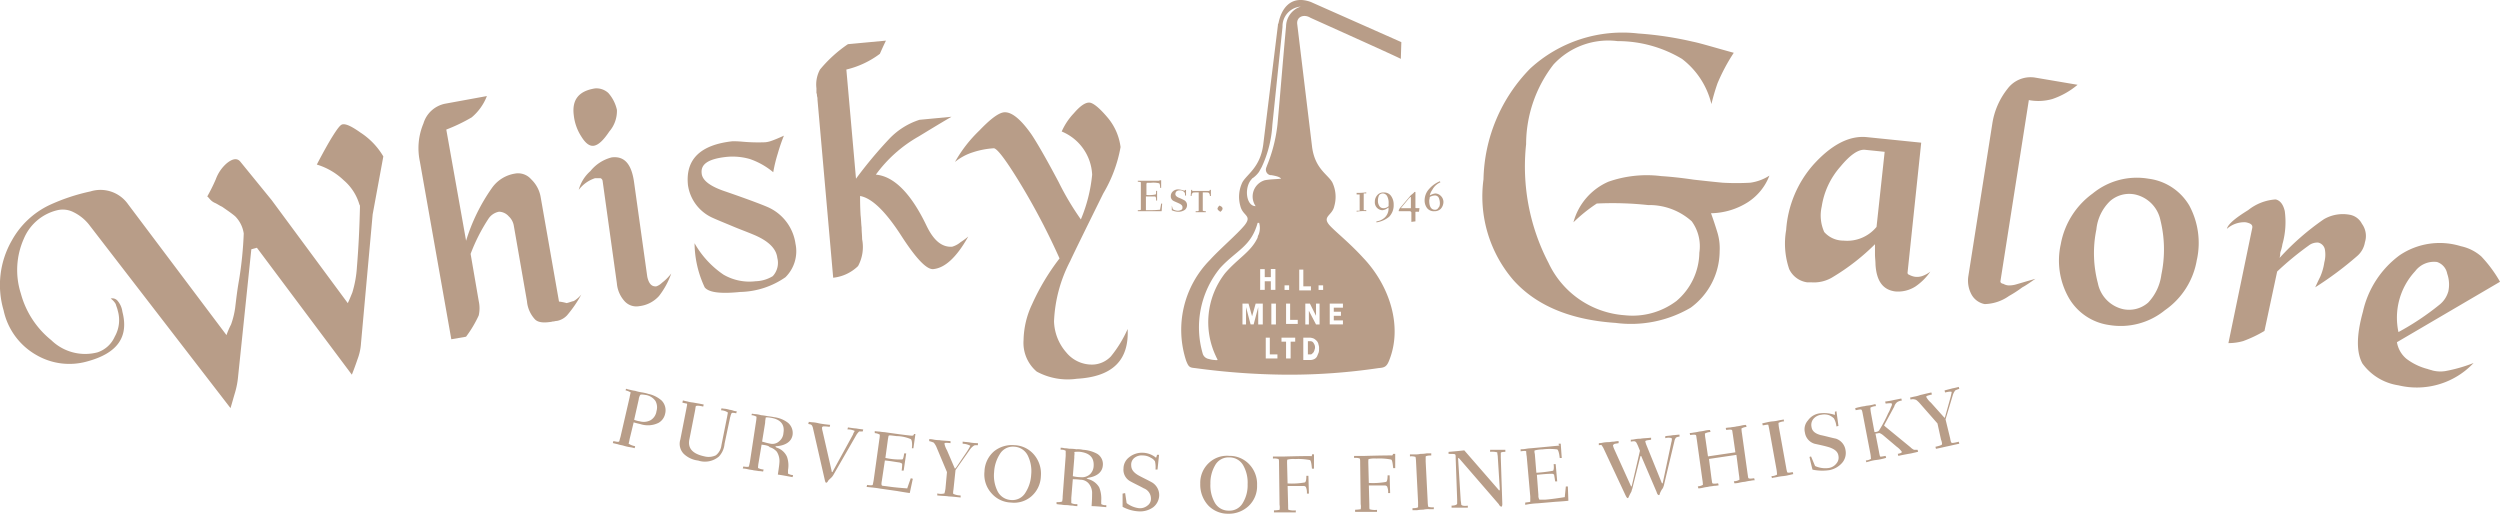 <svg xmlns="http://www.w3.org/2000/svg" width="175" height="35.967" viewBox="0 0 175 35.967">
  <g id="Group_6772" data-name="Group 6772" transform="translate(10246 7957)">
    <g id="whisky-galore-logo-mobile" transform="translate(-10246 -7957)">
      <path id="Path_11320" data-name="Path 11320" d="M235.258,106.591l-.036-.142c.249-.071.426-.107.533-.142a4.689,4.689,0,0,0,.462-.107l.036.142a1.2,1.2,0,0,0-.284.107,1.077,1.077,0,0,0-.178.355l-.5,1.67.32,1.315q.053.32.107.32c.036.036.213,0,.5-.071l.036.142c-.355.071-.64.142-.817.178s-.462.107-.817.178l-.036-.142c.284-.071.426-.107.462-.178a.822.822,0,0,0-.071-.32l-.249-1.137-1.279-1.457c-.107-.107-.213-.213-.284-.213a.481.481,0,0,0-.32,0l-.036-.142c.036,0,.142-.036.32-.071a1.886,1.886,0,0,0,.391-.107c.178-.036.426-.107.782-.178l.036.142c-.284.071-.426.107-.391.178a1.368,1.368,0,0,0,.32.391l.924,1.031.036.036a.124.124,0,0,0,.036-.071l.355-1.279a4.688,4.688,0,0,0,.107-.462c-.036-.036-.178-.036-.462.036Zm-5.509,4.9-.036-.142a.8.8,0,0,0,.355-.107,2.393,2.393,0,0,0-.036-.355l-.533-2.772q-.053-.32-.107-.32c-.036-.036-.178,0-.391.036l-.036-.142c.036,0,.107-.036.284-.071a3.171,3.171,0,0,1,.391-.071c.107-.036.249-.036.426-.071s.284-.071.32-.071l.036.142a.848.848,0,0,0-.391.107,2.393,2.393,0,0,0,.036.355l.249,1.351a.451.451,0,0,0,.213-.036c.036,0,.071-.036.107-.071a9.231,9.231,0,0,0,.64-1.208,1.9,1.9,0,0,0,.178-.391c.071-.142.107-.213.071-.284q0-.053-.426,0l-.036-.142c.249-.036.462-.071.6-.107l.533-.107.036.142a.777.777,0,0,0-.32.107.608.608,0,0,0-.213.32l-.675,1.244c0,.036-.036.036-.036.071l.071.071,1.777,1.457a.821.821,0,0,0,.249.178h.249l.036.142c-.036,0-.142.036-.32.071a2.974,2.974,0,0,1-.355.071c-.178.036-.391.071-.711.142l-.036-.142c.178-.036.284-.071.284-.142a1.452,1.452,0,0,0-.355-.355l-.924-.782a.994.994,0,0,0-.284-.178c-.071,0-.178.036-.284.036l.249,1.279a2.344,2.344,0,0,0,.071.32c.036.036.178,0,.391-.036l.036.142c-.036,0-.107.036-.284.071a3.17,3.17,0,0,1-.391.071,3.169,3.169,0,0,0-.391.071c-.213.071-.32.071-.32.107Zm-3.874-.426.284.675a1.739,1.739,0,0,0,.924.142.838.838,0,0,0,.569-.32.621.621,0,0,0,.142-.533c-.036-.284-.249-.462-.64-.6-.355-.107-.711-.178-1.031-.249a.955.955,0,0,1-.675-.782.934.934,0,0,1,.213-.853,1.194,1.194,0,0,1,.889-.5,2.343,2.343,0,0,1,.96.107h.036v-.213l.107-.036.142,1.031-.142.036a1.468,1.468,0,0,0-.178-.569,1.24,1.24,0,0,0-.32-.213,1.037,1.037,0,0,0-.569-.036.838.838,0,0,0-.569.32.669.669,0,0,0-.107.533c.036.284.249.462.64.569.355.071.711.178,1.066.249a1,1,0,0,1,.675.817,1.053,1.053,0,0,1-.249.889,1.581,1.581,0,0,1-.889.5,3.328,3.328,0,0,1-1.173-.036c-.071-.249-.142-.569-.213-.889l.107-.036Zm-1.279,1.1.036.142c-.036,0-.142.036-.32.071a2.624,2.624,0,0,1-.426.071,3.428,3.428,0,0,0-.426.071c-.178.036-.284.036-.32.071l-.036-.142a.848.848,0,0,0,.391-.107,2.393,2.393,0,0,0-.036-.355l-.5-2.772c-.036-.213-.071-.32-.071-.355-.036-.036-.178,0-.391.036l-.036-.142c.036,0,.142-.036.32-.071a2.626,2.626,0,0,1,.426-.071,2.626,2.626,0,0,0,.426-.071c.178-.036.284-.036.32-.071l.036.142a1.064,1.064,0,0,0-.391.107,2.393,2.393,0,0,0,.036.355l.5,2.772a2.341,2.341,0,0,0,.071.32c.036.071.178.036.391,0Zm-5.935-1.1,1.919-.284-.178-1.244c-.036-.213-.036-.32-.071-.32-.036-.036-.178-.036-.391,0l-.036-.142a1.965,1.965,0,0,1,.32-.036c.178-.036.32-.036.426-.071a3.168,3.168,0,0,0,.391-.071,1.61,1.61,0,0,1,.284-.036l.036.142a.8.8,0,0,0-.355.107,2.394,2.394,0,0,0,.036.355l.391,2.808c.036.213.036.32.071.32.036.036.178.036.391,0l.036.142a1.332,1.332,0,0,0-.284.036,2.656,2.656,0,0,0-.391.071,2.623,2.623,0,0,0-.426.071,1.563,1.563,0,0,1-.32.036l-.036-.142a.848.848,0,0,0,.391-.107,2.4,2.4,0,0,0-.036-.355l-.178-1.386-1.919.284.178,1.386c.036.213.036.32.071.32.036.036.178.036.391,0l.036.142a1.965,1.965,0,0,1-.32.036c-.178.036-.32.036-.426.071a3.168,3.168,0,0,0-.391.071,1.61,1.61,0,0,1-.284.036l-.036-.142a.8.8,0,0,0,.355-.107,2.394,2.394,0,0,0-.036-.355l-.391-2.808c-.036-.213-.036-.32-.071-.32-.036-.036-.178-.036-.391,0l-.036-.142a1.331,1.331,0,0,0,.284-.036,2.655,2.655,0,0,0,.391-.071,2.625,2.625,0,0,0,.426-.071,1.562,1.562,0,0,1,.32-.036l.036.142a.848.848,0,0,0-.391.107,2.394,2.394,0,0,0,.036.355l.178,1.244Zm-7.641-.782v-.142a1.61,1.61,0,0,0,.284-.036,1.913,1.913,0,0,1,.391-.036c.107,0,.213-.036.391-.036a1.563,1.563,0,0,1,.32-.036v.142c-.178.036-.284.036-.32.071s-.071.036-.071.107a1.4,1.4,0,0,0,.071.213l1.173,2.594a.036.036,0,1,0,.071,0l.569-2.452-.142-.355c-.071-.142-.107-.249-.178-.284q-.053-.053-.32,0V109.9a1.61,1.61,0,0,0,.284-.036,1.914,1.914,0,0,1,.391-.036c.178-.036.426-.036.746-.071v.142c-.213.036-.32.036-.355.071-.036,0-.071.036-.036.107a1.4,1.4,0,0,0,.071.213l1.066,2.63.036.036a.035.035,0,0,0,.036-.036l.6-2.843a.8.8,0,0,0,.036-.249c0-.036-.071-.071-.213-.071a.694.694,0,0,0-.249.036v-.142c.213-.036.391-.036.533-.071.142,0,.32-.036.462-.036v.142a.414.414,0,0,0-.249.071.547.547,0,0,0-.107.249l-.746,3.128c-.036.071-.036.142-.107.213a1.542,1.542,0,0,0-.178.355c0,.071-.036.071-.071.071s-.107-.071-.142-.213L214,111.069a.035.035,0,0,0-.036-.036l-.036.036-.569,2.275c-.036.071-.036.142-.071.213a3.172,3.172,0,0,0-.178.355c-.036.071-.036.071-.071.071s-.071-.036-.142-.178l-1.564-3.341a2.11,2.11,0,0,0-.142-.213c.071.036-.036,0-.178.036Zm-2.808-.107h.142l.071,1h-.142c-.036-.355-.107-.569-.178-.6a4.249,4.249,0,0,0-1.031,0,2.179,2.179,0,0,0-.533.071c-.036,0-.036.107,0,.249l.107,1.315a9.331,9.331,0,0,0,1.173-.142c.036-.036.071-.178.036-.462H208l.107,1.208h-.142c-.036-.249-.071-.426-.071-.462a.209.209,0,0,0-.178-.071c-.284,0-.64.036-1.031.071l.107,1.422a.512.512,0,0,0,.071.32h.391c.462-.036.924-.107,1.386-.178,0-.107.036-.355.071-.746h.142l.036,1s-.284.036-.889.071l-1.244.107a5.718,5.718,0,0,0-.889.107V114.3c.213-.036.355-.036.355-.071v-.355l-.249-2.808a2.065,2.065,0,0,1-.036-.355c-.036-.036-.142-.036-.391,0v-.142a2.349,2.349,0,0,0,.391-.036,2.194,2.194,0,0,1,.32-.036c1.208-.107,1.848-.178,1.919-.178.036,0,.071-.036.107-.036-.107-.036-.071-.071-.071-.107Zm-6.362,4.336v.142h-1.137v-.142c.249,0,.391-.071.391-.142v-.284L201,111.211c0-.178,0-.249-.036-.284s-.178-.036-.462-.036v-.142c.426-.036.817-.071,1.1-.107l2.381,2.737c.036.036.036.071.071.071a.124.124,0,0,0,.036-.071l-.142-2.275c0-.107-.036-.213-.036-.32a1.36,1.36,0,0,0-.5-.036v-.142h1.066v.142c-.213,0-.32.036-.32.071v.32l.107,3.27c0,.107-.036.178-.071.178s-.071-.036-.142-.107l-.036-.071-2.737-3.163-.071-.071c-.036,0-.036.036-.036.071l.178,2.843c0,.107.036.213.036.32s.178.142.462.107Zm-2.381.107v.142h-.32a1.464,1.464,0,0,0-.426.036,2.22,2.22,0,0,0-.426.036h-.32v-.142c.249,0,.355-.036.391-.071v-.355l-.142-2.808a2.076,2.076,0,0,0-.036-.355.9.9,0,0,0-.391-.036v-.142h.32a1.464,1.464,0,0,0,.426-.036,2.04,2.04,0,0,0,.426-.036h.32V111c-.249,0-.355.036-.391.071v.355l.142,2.808a2.077,2.077,0,0,0,.036.355.9.9,0,0,0,.391.036Zm-2.843-3.732h.142v1h-.142c-.036-.355-.071-.569-.142-.6a4.222,4.222,0,0,0-1.031-.071,1.76,1.76,0,0,0-.533.036c-.036,0-.036.107-.036.249l.036,1.422a5.131,5.131,0,0,0,1.208-.071c.071-.036.107-.178.107-.462h.142l.036,1.244h-.142a.977.977,0,0,0-.071-.462.209.209,0,0,0-.178-.071h-1.1l.036,1.351c0,.213,0,.32.036.32a1.36,1.36,0,0,0,.5.036v.142H193.96V114.8a2.832,2.832,0,0,0,.391-.036.955.955,0,0,0,0-.355l-.036-2.843c0-.213,0-.32-.036-.355a.9.9,0,0,0-.391-.036v-.142h.711c1.208-.036,1.848-.036,1.919-.036.036.036.071-.036.107-.107Zm-5.686.036h.142v1h-.142c-.036-.355-.071-.569-.142-.6a4.222,4.222,0,0,0-1.031-.071,1.761,1.761,0,0,0-.533.036c-.036,0-.036.107-.036.249l.036,1.422a5.13,5.13,0,0,0,1.208-.071c.071-.036.107-.178.107-.462h.142l.036,1.244h-.142a.977.977,0,0,0-.071-.462.209.209,0,0,0-.178-.071h-1.1l.036,1.351c0,.213,0,.32.036.32a1.36,1.36,0,0,0,.5.036v.142h-1.528v-.142a2.832,2.832,0,0,0,.391-.036.955.955,0,0,0,0-.355l-.036-2.843c0-.213,0-.32-.036-.355a.9.9,0,0,0-.391-.036v-.142h.711c1.208-.036,1.848-.036,1.919-.036q.107.053.107-.107Zm-7.108,2.061a2.434,2.434,0,0,0,.284,1.279,1.1,1.1,0,0,0,1,.6,1.067,1.067,0,0,0,1-.569,2.356,2.356,0,0,0,.32-1.279,2.434,2.434,0,0,0-.284-1.279,1.1,1.1,0,0,0-1-.6,1.067,1.067,0,0,0-1,.569,2.442,2.442,0,0,0-.32,1.279Zm-.711,0a1.9,1.9,0,0,1,.6-1.457,1.848,1.848,0,0,1,1.422-.5,1.9,1.9,0,0,1,1.386.569,2.009,2.009,0,0,1,.569,1.493,1.9,1.9,0,0,1-.6,1.457,2.018,2.018,0,0,1-1.422.533,1.9,1.9,0,0,1-1.386-.569,2.149,2.149,0,0,1-.569-1.528Zm-5.26.64.107.711a1.761,1.761,0,0,0,.853.355.821.821,0,0,0,.6-.178.576.576,0,0,0,.249-.5.772.772,0,0,0-.5-.711c-.32-.178-.64-.32-.96-.5a.915.915,0,0,1-.462-.889.993.993,0,0,1,.391-.782,1.422,1.422,0,0,1,.96-.32,1.514,1.514,0,0,1,.889.32l.036.036a1.144,1.144,0,0,0,.071-.213h.142l-.107,1.031h-.142a1.912,1.912,0,0,0-.036-.569.659.659,0,0,0-.284-.249A1.074,1.074,0,0,0,179.1,111a.821.821,0,0,0-.6.178.6.6,0,0,0-.213.5c0,.284.142.5.5.711.32.178.64.32.96.5a1.036,1.036,0,0,1,.5.924,1.1,1.1,0,0,1-.426.817,1.566,1.566,0,0,1-1,.284,2.644,2.644,0,0,1-1.137-.32v-.924l.178-.036Zm-3.554-2.488-.107,1.315a2.473,2.473,0,0,0,.569.071.829.829,0,0,0,.64-.213.839.839,0,0,0,.249-.569c.036-.6-.284-.924-1-1-.213,0-.355,0-.355.036.036.071,0,.178,0,.355Zm-.107,1.528-.107,1.315v.355a.794.794,0,0,0,.426.071v.142a1.563,1.563,0,0,1-.32-.036c-.178,0-.32-.036-.426-.036a1.914,1.914,0,0,1-.391-.036,1.965,1.965,0,0,1-.32-.036v-.142a.9.9,0,0,0,.391-.036,1.612,1.612,0,0,0,.036-.355l.213-2.843v-.355a.569.569,0,0,0-.355-.071v-.142a1.143,1.143,0,0,1,.284.036c.178,0,.284.036.355.036a2.55,2.55,0,0,1,.462.036,1.6,1.6,0,0,1,.462.036,2.363,2.363,0,0,1,1,.284.848.848,0,0,1,.391.817c-.036.426-.355.746-1,.853a.56.56,0,0,1-.142.036.389.389,0,0,0,.142.071,1.252,1.252,0,0,1,.746.569,2.09,2.09,0,0,1,.142.924v.249a.57.57,0,0,0,.355.071v.142c-.426-.036-.746-.071-1.031-.071.036-.462.036-.746.036-.853a1.037,1.037,0,0,0-.249-.746.758.758,0,0,0-.533-.249c-.071,0-.249-.036-.569-.036Zm-5.509-.5a2.435,2.435,0,0,0,.213,1.279,1.119,1.119,0,0,0,.96.675,1.061,1.061,0,0,0,1.031-.533,2.574,2.574,0,0,0,.391-1.244,2.435,2.435,0,0,0-.213-1.279,1.119,1.119,0,0,0-.96-.675,1.061,1.061,0,0,0-1.031.533,2.574,2.574,0,0,0-.391,1.244Zm-.675-.036a1.943,1.943,0,0,1,.675-1.422,2,2,0,0,1,1.422-.426,1.881,1.881,0,0,1,1.351.64,2.046,2.046,0,0,1,.5,1.528,1.943,1.943,0,0,1-.675,1.422,1.846,1.846,0,0,1-1.422.426,1.881,1.881,0,0,1-1.351-.64,1.955,1.955,0,0,1-.5-1.528Zm-1.528-1.955v-.142c.249.036.426.036.569.071a3.355,3.355,0,0,0,.5.036v.142c-.142,0-.249,0-.284.036a1.044,1.044,0,0,0-.284.284l-1,1.422-.142,1.351q-.053.32,0,.32a1.221,1.221,0,0,0,.5.107v.142c-.355-.036-.64-.071-.817-.071-.178-.036-.462-.036-.817-.071v-.142a1.015,1.015,0,0,0,.5,0,2.343,2.343,0,0,0,.071-.32l.107-1.173-.746-1.777a1.342,1.342,0,0,0-.178-.284,1.652,1.652,0,0,0-.32-.107v-.142a1.563,1.563,0,0,1,.32.036,1.914,1.914,0,0,0,.391.036c.178.036.426.036.782.071v.142c-.284-.036-.426-.036-.426.036a1.548,1.548,0,0,0,.178.462l.533,1.244a.035.035,0,0,0,.036.036l.071-.071.746-1.1a4.5,4.5,0,0,0,.249-.426,1.221,1.221,0,0,0-.533-.142Zm-3.412-.675h.107l-.142,1h-.107c.036-.355,0-.569-.071-.64a2.663,2.663,0,0,0-1-.213c-.32-.036-.5-.071-.533-.036-.036,0-.036.071-.071.249l-.178,1.315a4.6,4.6,0,0,0,1.173.107c.071,0,.107-.178.142-.426h.142l-.178,1.208h-.142a3.3,3.3,0,0,0,.036-.462c0-.036-.071-.071-.178-.107-.284-.036-.64-.107-1.031-.142l-.213,1.422q-.053.267,0,.32c0,.036.142.036.391.071.462.071.924.107,1.386.142.036-.107.107-.32.249-.711l.142.036-.213,1s-.284-.036-.889-.142l-1.244-.178c-.178-.036-.5-.071-.889-.107l.036-.142c.213.036.355.036.391,0,0,0,.036-.142.071-.355l.391-2.808a2.065,2.065,0,0,0,.036-.355.8.8,0,0,0-.355-.107v-.142a2.744,2.744,0,0,0,.355.036,2.194,2.194,0,0,0,.32.036c1.208.178,1.848.249,1.919.249a.131.131,0,0,0,.107-.036c0,.036.036,0,.036-.071Zm-7.392-.711.036-.142a1.964,1.964,0,0,0,.32.036,2.656,2.656,0,0,1,.391.071c.178.036.426.071.782.107l-.036.142a2.425,2.425,0,0,0-.426-.036c-.071,0-.071.036-.107.071a.8.8,0,0,0,.036.249l.64,2.808c0,.036,0,.071.036.071a.035.035,0,0,0,.036-.036l1.422-2.594a.579.579,0,0,1,.107-.213c0-.036,0-.071-.071-.071a1.021,1.021,0,0,0-.426-.071l.036-.142c.249.036.462.071.569.071,0,0,.178.036.5.071l-.036.142h-.249a1.355,1.355,0,0,0-.178.213l-1.635,2.843a.776.776,0,0,1-.142.178c-.107.107-.213.178-.249.284-.036.036-.071.071-.107.071s-.071-.071-.107-.249L156,109.043c-.036-.107-.071-.178-.107-.178,0-.036-.071-.036-.213-.071Zm-3.021-.071-.213,1.315c.142.036.355.107.569.142a.7.7,0,0,0,.64-.178.8.8,0,0,0,.284-.569c.107-.6-.213-.96-.889-1.066-.213-.036-.355-.036-.355,0,0,.071-.036.178-.036.355Zm-.249,1.528-.213,1.279a2.065,2.065,0,0,0-.036.355,1.063,1.063,0,0,0,.391.107l-.036.142a1.964,1.964,0,0,0-.32-.036c-.178-.036-.32-.036-.426-.071a3.169,3.169,0,0,1-.391-.071,1.61,1.61,0,0,0-.284-.036l.036-.142c.213.036.355.036.391,0,0,0,.036-.142.071-.32l.426-2.808a2.065,2.065,0,0,0,.036-.355.8.8,0,0,0-.355-.107l.036-.107a1.914,1.914,0,0,0,.284.036,2,2,0,0,1,.355.071,3.734,3.734,0,0,1,.462.071,4.366,4.366,0,0,1,.462.071,1.96,1.96,0,0,1,.96.391.934.934,0,0,1,.32.853c-.071.426-.426.711-1.066.782a.208.208,0,0,0-.142.036.44.44,0,0,0,.107.071,1.166,1.166,0,0,1,.711.64,1.84,1.84,0,0,1,.071.924v.249a.8.8,0,0,0,.355.107l-.036.142c-.391-.071-.746-.142-1.031-.178.071-.462.107-.746.107-.817a1.217,1.217,0,0,0-.178-.782,1.011,1.011,0,0,0-.5-.32c-.071-.107-.284-.142-.569-.178Zm-5.544-2.95.036-.142c.036,0,.142.036.32.071a2.32,2.32,0,0,0,.391.071c.178.036.426.071.746.142l-.036.142c-.284-.071-.462-.071-.5-.036-.036,0-.036.142-.071.32l-.391,1.99c-.142.64.213,1.031,1.031,1.208a1.178,1.178,0,0,0,.817-.071,1.046,1.046,0,0,0,.391-.711L150,108.3c.036-.213.071-.32.036-.32a.938.938,0,0,0-.462-.142l.036-.142a1.261,1.261,0,0,0,.249.036,2.267,2.267,0,0,1,.32.071,1.1,1.1,0,0,1,.284.071.994.994,0,0,0,.213.036l-.036.142a.938.938,0,0,0-.249-.036c-.071,0-.071.036-.107.071a.275.275,0,0,1-.036.107c0,.071-.036.107-.036.142l-.391,1.848a1.481,1.481,0,0,1-.391.888,1.508,1.508,0,0,1-1.457.284,1.74,1.74,0,0,1-1-.462,1,1,0,0,1-.249-1l.426-2.168c.036-.213.071-.32.036-.355a2.894,2.894,0,0,1-.32-.071Zm-3.056-.213-.32,1.422a1.6,1.6,0,0,0,.391.107,1.03,1.03,0,0,0,.746-.071.87.87,0,0,0,.426-.64.935.935,0,0,0-.071-.711,1.023,1.023,0,0,0-.711-.426c-.213-.036-.32-.036-.355,0a.778.778,0,0,0-.107.32Zm-.249,3.27-.036.142a2.344,2.344,0,0,0-.32-.071,3.046,3.046,0,0,1-.462-.107c-.107-.036-.213-.036-.426-.107-.178-.036-.284-.071-.32-.071l.036-.142c.213.036.32.071.391.036.036,0,.036-.107.107-.32l.64-2.772c.036-.213.071-.32.071-.355a1.308,1.308,0,0,0-.355-.142l.036-.107c.036,0,.107.036.284.071a2.977,2.977,0,0,0,.355.071,3.047,3.047,0,0,0,.462.107,3.047,3.047,0,0,1,.462.107,2.055,2.055,0,0,1,.924.462.97.97,0,0,1,.249.924.956.956,0,0,1-.462.64,1.684,1.684,0,0,1-1.208.107c-.107-.036-.32-.071-.533-.142l-.284,1.173a2.341,2.341,0,0,1-.071.32,1.268,1.268,0,0,0,.462.178Z" transform="translate(-99.103 -79.118)" fill="#b89d88" fill-rule="evenodd"/>
      <path id="Path_11321" data-name="Path 11321" d="M333.44,46.491a3.857,3.857,0,0,1-1.493,1.848,4.97,4.97,0,0,1-2.594.782q.213.586.426,1.279a3.818,3.818,0,0,1,.178,1.386,4.926,4.926,0,0,1-2.026,3.945,8.258,8.258,0,0,1-5.26,1.066q-4.745-.32-7.144-2.985a8.982,8.982,0,0,1-2.1-7.073,11.388,11.388,0,0,1,3.27-7.748,9.55,9.55,0,0,1,7.57-2.452,24,24,0,0,1,3.8.569c.533.107,1.457.391,2.879.782a13.113,13.113,0,0,0-1.137,2.132,14.234,14.234,0,0,0-.427,1.457,5.631,5.631,0,0,0-2.061-3.163,8.756,8.756,0,0,0-4.514-1.244,5.21,5.21,0,0,0-4.478,1.635,9.125,9.125,0,0,0-1.919,5.58A14.592,14.592,0,0,0,317.98,52.6a6.384,6.384,0,0,0,5.331,3.661,5.1,5.1,0,0,0,3.625-1,4.517,4.517,0,0,0,1.6-3.376,2.972,2.972,0,0,0-.533-2.2,4.441,4.441,0,0,0-3.056-1.137,23.123,23.123,0,0,0-3.59-.107,11.11,11.11,0,0,0-1.635,1.315,4.322,4.322,0,0,1,2.452-2.843,8.121,8.121,0,0,1,3.7-.391c.569.036,1.315.107,2.275.249q1.439.16,2.026.213a17.168,17.168,0,0,0,1.919,0,3.29,3.29,0,0,0,1.351-.5Z" transform="translate(-209.582 -34.194)" fill="#b89d88" fill-rule="evenodd"/>
      <path id="Path_11322" data-name="Path 11322" d="M379.326,63.27l.569-5.26-1.386-.142q-.693-.053-1.706,1.173a5.453,5.453,0,0,0-1.315,2.808,2.813,2.813,0,0,0,.178,1.777,1.791,1.791,0,0,0,1.351.6,2.662,2.662,0,0,0,2.31-.96Zm3.767,3.128a4.026,4.026,0,0,1-1.031,1.031,2.247,2.247,0,0,1-1.422.355c-.853-.107-1.315-.711-1.386-1.884,0-.249-.036-.462-.036-.711v-.711a15.333,15.333,0,0,1-2.914,2.275,2.5,2.5,0,0,1-1.564.391h-.284a1.638,1.638,0,0,1-1.244-.924A5.54,5.54,0,0,1,373,63.483a7.706,7.706,0,0,1,1.884-4.549c1.279-1.422,2.523-2.061,3.732-1.955l3.838.391-.96,9.134q.053.107.107.107a1.273,1.273,0,0,0,.391.142,1.141,1.141,0,0,0,.5-.036,2.007,2.007,0,0,0,.6-.32Z" transform="translate(-247.969 -47.383)" fill="#b89d88" fill-rule="evenodd"/>
      <path id="Path_11323" data-name="Path 11323" d="M416.593,45.732a5.432,5.432,0,0,1-1.777,1,3.566,3.566,0,0,1-1.635.071l-1.99,12.688c0,.071.036.142.213.178a.8.8,0,0,0,.355.107,1.8,1.8,0,0,0,.533-.071c.249-.071.711-.213,1.351-.391-.32.213-.6.426-.924.6a8.264,8.264,0,0,1-.924.6,3.07,3.07,0,0,1-1.706.569,1.338,1.338,0,0,1-.924-.675,2.041,2.041,0,0,1-.213-1.315l1.67-10.627a5.172,5.172,0,0,1,1.066-2.452,2.011,2.011,0,0,1,1.955-.782l2.95.5Z" transform="translate(-271.162 -39.797)" fill="#b89d88" fill-rule="evenodd"/>
      <path id="Path_11324" data-name="Path 11324" d="M434.041,71.777a8.576,8.576,0,0,0-.071-3.838,2.319,2.319,0,0,0-1.777-1.777,2.034,2.034,0,0,0-1.741.462,3.2,3.2,0,0,0-.96,1.99,8.235,8.235,0,0,0,.107,3.767,2.322,2.322,0,0,0,1.777,1.813,2.034,2.034,0,0,0,1.741-.462,3.483,3.483,0,0,0,.924-1.955Zm2.488-1.066a5.35,5.35,0,0,1-2.239,3.554A4.9,4.9,0,0,1,430.38,75.3a3.874,3.874,0,0,1-2.808-1.884A5.265,5.265,0,0,1,427,69.645a5.606,5.606,0,0,1,2.239-3.554,4.871,4.871,0,0,1,3.909-1.031A3.873,3.873,0,0,1,436,66.944a5.52,5.52,0,0,1,.533,3.767Z" transform="translate(-282.746 -52.55)" fill="#b89d88" fill-rule="evenodd"/>
      <path id="Path_11325" data-name="Path 11325" d="M469.567,72.264a1.62,1.62,0,0,1-.533.96,24.158,24.158,0,0,1-2.95,2.2c.071-.142.178-.391.355-.746a3.859,3.859,0,0,0,.284-1,2.088,2.088,0,0,0,.036-.924.613.613,0,0,0-.462-.462.98.98,0,0,0-.675.213,21.162,21.162,0,0,0-2.2,1.813l-.888,4.158a8.681,8.681,0,0,1-1.493.711,3.774,3.774,0,0,1-1.031.142l1.67-8.068c.036-.213-.107-.32-.462-.391a1.824,1.824,0,0,0-1.315.462c.071-.32.569-.746,1.493-1.315a3.429,3.429,0,0,1,1.919-.746c.32.071.533.355.64.817a5.715,5.715,0,0,1-.142,2.239c-.036.107-.036.213-.071.32a2.258,2.258,0,0,1-.071.249.605.605,0,0,0-.036.249c0,.071-.036.142-.036.213a17.91,17.91,0,0,1,3.092-2.7,2.63,2.63,0,0,1,1.777-.32,1.191,1.191,0,0,1,.889.64,1.445,1.445,0,0,1,.213,1.279Z" transform="translate(-304.021 -55.311)" fill="#b89d88" fill-rule="evenodd"/>
      <path id="Path_11326" data-name="Path 11326" d="M492.034,81.312a2.3,2.3,0,0,0-.071-1.279,1.061,1.061,0,0,0-.711-.817,1.646,1.646,0,0,0-1.528.64,4.789,4.789,0,0,0-1.173,4.265A18.6,18.6,0,0,0,491.43,82.2a1.8,1.8,0,0,0,.6-.889Zm3.625-.711-7.215,4.229A1.92,1.92,0,0,0,489.12,86a4.168,4.168,0,0,0,1.493.711c.071.036.142.036.213.071.071,0,.107.036.142.036a2.232,2.232,0,0,0,.853.036,10.582,10.582,0,0,0,1.99-.569,5.462,5.462,0,0,1-5.26,1.564,3.812,3.812,0,0,1-2.523-1.528c-.426-.782-.426-1.955.036-3.625a6.718,6.718,0,0,1,2.559-3.945,5.005,5.005,0,0,1,4.3-.64,3.153,3.153,0,0,1,1.422.711,9.075,9.075,0,0,1,1.315,1.777Z" transform="translate(-320.659 -60.876)" fill="#b89d88" fill-rule="evenodd"/>
      <path id="Path_11327" data-name="Path 11327" d="M47.387,60.766l-.817,9.027a3.8,3.8,0,0,1-.249,1.137c-.107.32-.249.711-.391,1.066l-6.646-8.885-.391.107L37.969,72.1a5.855,5.855,0,0,1-.213,1.137c-.107.355-.213.746-.32,1.1L27.52,61.477a3.147,3.147,0,0,0-1.066-.853,1.646,1.646,0,0,0-1.137-.142,3.393,3.393,0,0,0-2.346,1.99,5.387,5.387,0,0,0-.213,3.838,6.287,6.287,0,0,0,2.132,3.27,3.4,3.4,0,0,0,3.234.853,2.007,2.007,0,0,0,1.208-1.1,2.338,2.338,0,0,0,.213-1.813c-.036-.178-.107-.32-.142-.462a1.182,1.182,0,0,0-.355-.391.476.476,0,0,1,.5.178,1.466,1.466,0,0,1,.32.746c.462,1.777-.355,2.914-2.488,3.483a4.587,4.587,0,0,1-3.483-.426,4.731,4.731,0,0,1-2.346-3.163,6.249,6.249,0,0,1,.569-4.869,5.916,5.916,0,0,1,2.63-2.488,13.656,13.656,0,0,1,2.879-.96,2.359,2.359,0,0,1,2.63.889l6.895,9.169a5.851,5.851,0,0,1,.32-.746,5.855,5.855,0,0,0,.284-1.137c.071-.569.142-1.244.284-2.026a26.621,26.621,0,0,0,.32-3.2,2.14,2.14,0,0,0-.6-1.208c-.249-.213-.569-.426-.924-.675-.107-.036-.249-.142-.462-.249a.977.977,0,0,1-.391-.284c-.071-.071-.107-.142-.178-.178a12.647,12.647,0,0,0,.6-1.208,2.713,2.713,0,0,1,.746-1.1c.426-.355.746-.391.96-.142l2.2,2.7,5.331,7.215q.107-.213.32-.746a7.647,7.647,0,0,0,.32-1.777c.107-1.279.178-2.666.213-4.194,0-.107,0-.142-.036-.178a3.525,3.525,0,0,0-1.1-1.706,4.689,4.689,0,0,0-1.884-1.1q.64-1.226,1.066-1.919c.355-.569.569-.853.711-.889.249-.071.675.142,1.279.569a5.027,5.027,0,0,1,1.6,1.67l-.746,4.052Z" transform="translate(-21.3 -45.768)" fill="#b89d88" fill-rule="evenodd"/>
      <path id="Path_11328" data-name="Path 11328" d="M115.132,62.8a8.425,8.425,0,0,1-1,1.457,1.3,1.3,0,0,1-.711.391c-.107,0-.178.036-.249.036s-.142.036-.213.036c-.5.071-.888.036-1.1-.213a2.14,2.14,0,0,1-.533-1.244l-.924-5.3a1.154,1.154,0,0,0-.355-.64.931.931,0,0,0-.675-.32,1.13,1.13,0,0,0-.746.5,12.511,12.511,0,0,0-1.244,2.452l.569,3.305a2.308,2.308,0,0,1,0,1,8.054,8.054,0,0,1-.889,1.493l-1.031.178-2.2-12.439a4.462,4.462,0,0,1,.249-2.666,1.988,1.988,0,0,1,1.528-1.386l2.914-.533a3.671,3.671,0,0,1-1.066,1.493,12.055,12.055,0,0,1-1.777.853l1.386,7.783a13.031,13.031,0,0,1,1.813-3.7,2.436,2.436,0,0,1,1.6-1,1.209,1.209,0,0,1,1.137.391,2.24,2.24,0,0,1,.675,1.279l1.279,7.286a3.408,3.408,0,0,1,.533.107c.178-.036.32-.107.5-.142a2.063,2.063,0,0,0,.533-.462Z" transform="translate(-74.439 -42.183)" fill="#b89d88" fill-rule="evenodd"/>
      <path id="Path_11329" data-name="Path 11329" d="M141.081,60.36a5.569,5.569,0,0,1-.853,1.564,2.188,2.188,0,0,1-1.386.711,1.108,1.108,0,0,1-1.031-.355,2.119,2.119,0,0,1-.533-1.244l-1-7.179a.236.236,0,0,0-.142-.178h-.391a2.346,2.346,0,0,0-1.137.817,2.66,2.66,0,0,1,.817-1.315,2.782,2.782,0,0,1,1.493-.96c.889-.107,1.386.462,1.564,1.741l.924,6.61c.107.5.32.711.64.675a1.073,1.073,0,0,0,.391-.249,3.445,3.445,0,0,0,.64-.64Zm-3.8-11.479a2.2,2.2,0,0,1-.533,1.528c-.426.64-.782.96-1.1,1q-.426.053-.853-.64a3.412,3.412,0,0,1-.533-1.493c-.142-1.1.355-1.706,1.493-1.884a1.231,1.231,0,0,1,.924.32,2.641,2.641,0,0,1,.6,1.173Z" transform="translate(-94.097 -41.204)" fill="#b89d88" fill-rule="evenodd"/>
      <path id="Path_11330" data-name="Path 11330" d="M164.3,64.306a2.558,2.558,0,0,1-.711,2.31,5.745,5.745,0,0,1-3.163,1.031c-1.386.142-2.2.036-2.488-.32a7.394,7.394,0,0,1-.711-3.092,6.536,6.536,0,0,0,2.026,2.2,3.6,3.6,0,0,0,2.239.462,2.426,2.426,0,0,0,1.208-.355,1.369,1.369,0,0,0,.32-1.279q-.107-.96-1.6-1.6c-.5-.213-1-.391-1.493-.6s-.96-.391-1.422-.6a2.962,2.962,0,0,1-1.741-2.31c-.178-1.777.853-2.808,3.128-3.056.107,0,.355,0,.746.036a12.5,12.5,0,0,0,1.528.036,1.763,1.763,0,0,0,.462-.107c.107-.036.391-.142.853-.355a12.436,12.436,0,0,0-.426,1.244,10.2,10.2,0,0,0-.32,1.315,5.193,5.193,0,0,0-1.635-.924,4.384,4.384,0,0,0-1.706-.142c-1.208.142-1.741.5-1.67,1.137.036.5.6.924,1.67,1.279,1.741.6,2.772,1,3.056,1.137a3.3,3.3,0,0,1,1.848,2.559Z" transform="translate(-108.608 -47.21)" fill="#b89d88" fill-rule="evenodd"/>
      <path id="Path_11331" data-name="Path 11331" d="M192.711,51.719c-.817,1.457-1.635,2.2-2.452,2.275q-.693.053-2.239-2.346-1.653-2.559-2.879-2.772c0,.284,0,.711.036,1.351.036.284.036.569.071.853,0,.284.036.569.036.817A2.8,2.8,0,0,1,185,53.78a2.938,2.938,0,0,1-1.741.817l-1.1-12.475a.6.6,0,0,0-.036-.249.451.451,0,0,0-.036-.213v-.32a2.193,2.193,0,0,1,.249-1.315,9.289,9.289,0,0,1,1.955-1.777L186.953,38c-.142.284-.284.6-.426.924a6.361,6.361,0,0,1-2.346,1.1l.675,7.641a30.212,30.212,0,0,1,2.346-2.808,5.033,5.033,0,0,1,2.1-1.315l2.239-.213c-1.031.6-1.777,1.066-2.31,1.386a9.464,9.464,0,0,0-2.985,2.666c1.244.107,2.452,1.279,3.554,3.59.5,1.031,1.066,1.493,1.777,1.457a1.6,1.6,0,0,0,.6-.32,5.028,5.028,0,0,0,.533-.391Z" transform="translate(-124.936 -35.156)" fill="#b89d88" fill-rule="evenodd"/>
      <path id="Path_11332" data-name="Path 11332" d="M220.986,53.328a9.63,9.63,0,0,1-1.208,3.234c-1.457,2.95-2.239,4.549-2.31,4.727a9.964,9.964,0,0,0-1.137,4.229,3.445,3.445,0,0,0,.853,2.168,2.315,2.315,0,0,0,1.919.853,1.837,1.837,0,0,0,1.208-.569,8.4,8.4,0,0,0,1.173-1.919c.107,2.2-1.066,3.341-3.554,3.483a4.551,4.551,0,0,1-2.808-.5,2.631,2.631,0,0,1-.924-2.2,6.088,6.088,0,0,1,.6-2.523,15.833,15.833,0,0,1,1.919-3.2,47.463,47.463,0,0,0-2.843-5.4c-.96-1.564-1.564-2.346-1.777-2.31a5.844,5.844,0,0,0-1.457.284,3.763,3.763,0,0,0-1.244.675,9.487,9.487,0,0,1,1.706-2.2c.782-.817,1.351-1.244,1.741-1.279.533-.036,1.173.5,1.919,1.564.355.533,1,1.635,1.884,3.305a19.461,19.461,0,0,0,1.564,2.63A10.744,10.744,0,0,0,219,55.247a3.442,3.442,0,0,0-2.132-3.021,4.461,4.461,0,0,1,.853-1.279q.64-.746,1.066-.746c.249,0,.675.32,1.279,1.031a3.978,3.978,0,0,1,.924,2.1Z" transform="translate(-142.549 -43.021)" fill="#b89d88" fill-rule="evenodd"/>
      <path id="Path_11333" data-name="Path 11333" d="M266.546,44.216a1.05,1.05,0,0,0-.071-.355.293.293,0,0,0-.284-.178.8.8,0,0,0-.355.107c0,.107-.036.178-.036.249,0,.426.142.64.391.64a.238.238,0,0,0,.249-.142c.071-.036.107-.178.107-.32Zm0-1.528.036.071a1.179,1.179,0,0,0-.569.533,1.1,1.1,0,0,0-.178.391h0a.389.389,0,0,1,.142-.071.9.9,0,0,1,.249-.071.571.571,0,0,1,.391.178.589.589,0,0,1,.178.426.748.748,0,0,1-.178.462.614.614,0,0,1-.462.178.6.6,0,0,1-.5-.213.873.873,0,0,1-.178-.533,1.186,1.186,0,0,1,.32-.817,2.015,2.015,0,0,1,.746-.533Zm-2.63,1.884h.6V43.86c0-.071,0-.071-.036-.071l-.107.107-.533.64a.035.035,0,0,1-.036.036Zm.569.213H263.7c-.036,0-.036,0-.036-.036a.275.275,0,0,1,.036-.107.491.491,0,0,1,.107-.142l.6-.711c.071-.071.107-.142.178-.178.071-.071.142-.107.178-.178h.071v1.1a.035.035,0,0,0,.036.036h.249l-.036.249h-.213a.035.035,0,0,0-.036.036v.64l-.284.036v-.675l-.071-.071Zm-2.275-.746a.639.639,0,0,0,.107.391.323.323,0,0,0,.284.142.509.509,0,0,0,.355-.142v-.178a1,1,0,0,0-.107-.533.362.362,0,0,0-.284-.178.323.323,0,0,0-.284.142.892.892,0,0,0-.071.355Zm-.107,1.528v-.071a1.071,1.071,0,0,0,.6-.284.857.857,0,0,0,.249-.64v-.036a.11.11,0,0,0-.071.036.75.75,0,0,1-.355.142.55.55,0,0,1-.533-.6.676.676,0,0,1,.178-.462.546.546,0,0,1,.462-.178.576.576,0,0,1,.5.249,1.016,1.016,0,0,1,.178.6,1.153,1.153,0,0,1-.32.853,1.846,1.846,0,0,1-.889.391Zm-1.386-.746v-.071h.213V43.611h-.213V43.5a4.531,4.531,0,0,0,.675-.036v.071h-.178v1.173h.178v.071a3.094,3.094,0,0,0-.675.036Zm-9.383-.213a.269.269,0,0,1-.071.142l-.071.071c-.036,0-.071-.036-.107-.071a.19.19,0,0,1-.107-.142.269.269,0,0,1,.071-.142c.036-.071.071-.071.071-.071.036,0,.071.036.142.071a.185.185,0,0,1,.071.142ZM249.7,43.363h.675a.076.076,0,0,0,.071-.071h.071v.426h-.071a.3.3,0,0,0-.071-.213c-.036-.036-.107-.036-.249-.036h-.178v1.279a.516.516,0,0,0,.213.036v.071h-.711v-.071c.142,0,.178,0,.213-.036V43.469h-.178c-.142,0-.213,0-.249.036a.3.3,0,0,0-.071.213H249.1l.036-.426h.071v.071h.5Zm-1.919,1.031.071.249a.686.686,0,0,0,.355.107.514.514,0,0,0,.249-.071c.071-.036.071-.107.071-.178,0-.107-.071-.178-.213-.249s-.249-.107-.391-.178a.357.357,0,0,1-.213-.355.434.434,0,0,1,.142-.32.535.535,0,0,1,.391-.142,1.564,1.564,0,0,1,.355.071l.071.036a.11.11,0,0,1,.036-.071h.071v.391h-.071c0-.107,0-.178-.036-.213a.374.374,0,0,0-.355-.142.3.3,0,0,0-.213.071.271.271,0,0,0-.071.178c0,.107.071.178.213.249a4.17,4.17,0,0,1,.391.178.391.391,0,0,1,.213.355.434.434,0,0,1-.142.32.762.762,0,0,1-.426.142,1.135,1.135,0,0,1-.5-.107v-.355h0Zm-.817-1.777h.071v.533h-.071c0-.178-.036-.32-.071-.32a1.627,1.627,0,0,0-.569-.036h-.284a.208.208,0,0,0-.036.142v.711a2.071,2.071,0,0,0,.64-.036c.036,0,.036-.107.036-.249h.071v.675h-.071c0-.142,0-.213-.036-.249,0-.036-.036-.036-.107-.036h-.569v.96h.213a6.024,6.024,0,0,0,.782-.036c0-.071.036-.178.071-.426h.071l-.036.533H245.4v-.071c.107,0,.178,0,.213-.036V42.758a.516.516,0,0,0-.213-.036v-.071h1.457c.036,0,.036,0,.071-.036.036.036.036,0,.036,0Zm10.342,11.266v.924h.178a.131.131,0,0,0,.107-.036l.107-.107c.036-.036.036-.107.071-.142,0-.071.036-.107.036-.178a.451.451,0,0,0-.036-.213.777.777,0,0,0-.107-.178.271.271,0,0,0-.178-.071Zm-.32-.249h.462a.836.836,0,0,1,.284.071.942.942,0,0,1,.213.178.531.531,0,0,1,.107.249.693.693,0,0,1,.036.284.783.783,0,0,1-.036.284c-.036.071-.071.178-.107.249a.428.428,0,0,1-.178.178.659.659,0,0,1-.249.071h-.533V53.634Zm-1.208.284h-.32v-.284h.96v.284h-.32v1.173h-.32V53.918Zm-1.457-.284h.32v1.173h.533v.284h-.817V53.634Zm4.514-2.381h.924v.284h-.64v.284h.5v.284h-.5v.32h.64v.284h-.924V51.253Zm-1.706,0h.32l.426.853h0v-.853h.249V52.71h-.249l-.5-.96h0v.96h-.249V51.253Zm-1.386,0h.32V52.39h.533v.284h-.817V51.253Zm-.675,0V52.71h-.32V51.253Zm-2.417,0h.5l.249.889.249-.889h.5V52.71h-.32V51.5l-.32,1.208h-.213l-.32-1.208V52.71h-.249V51.253Zm5.722-.96h-.32v-.32h.32v.32Zm-1.706-1.422h.32v1.173h.533v.284H256.7V48.871Zm-.675,1.422h-.32v-.32h.32v.32Zm-2.026,0V48.836h.32V49.4h.426v-.569h.32v1.457h-.32v-.6h-.426v.6Zm-4.016,4.478a6.569,6.569,0,0,1,1.208-6.006c1.137-1.244,2.168-1.493,2.63-3.163h.107a1.3,1.3,0,0,1-.036.817.5.5,0,0,0-.071.213c-.462,1-1.351,1.422-2.275,2.488a5.576,5.576,0,0,0-.64,5.829c.107.249.213.284-.107.249a1.512,1.512,0,0,1-.391-.071.539.539,0,0,1-.426-.355Zm3.945-12.759h0l.178-.32a7.989,7.989,0,0,0,.746-2.95l.711-6.859a1.38,1.38,0,0,1,1.279-1.422h0a1.48,1.48,0,0,0-1.031,1.386c-.213,2.275-.391,4.585-.6,6.859a10.658,10.658,0,0,1-.746,2.914h0c0,.036-.036.071-.036.107a.389.389,0,0,0,.284.533h.071c.213.036.6.107.675.249-.355.036-.782.036-1.137.107a1.187,1.187,0,0,0-.64,1.813c-.675,0-.817-1.315-.284-1.884h0c.036-.036.036-.071.071-.071h0a1.9,1.9,0,0,0,.462-.462Zm7.357,6.113c1.777,1.919,2.7,4.727,1.742,7.108-.178.462-.355.5-.746.533a42.569,42.569,0,0,1-6.362.462,49.48,49.48,0,0,1-6.468-.462c-.391-.036-.462-.071-.64-.533a6.962,6.962,0,0,1,1.67-7.037c.711-.782,1.884-1.777,2.417-2.417.569-.711-.107-.64-.284-1.351a2.333,2.333,0,0,1,.142-1.67c.32-.569,1.244-1.031,1.457-2.63l1.031-8.387a.13.13,0,0,1,.036-.107c.178-.96.817-2.026,2.275-1.493.071.036,6.255,2.772,6.326,2.808l-.036,1.173c-.071-.071-6.255-2.843-6.326-2.879-.462-.284-1-.071-.924.462h0L257.59,40.2c.178,1.6,1.1,1.99,1.422,2.559a2.343,2.343,0,0,1,.142,1.67c-.142.675-.889.711-.32,1.351.462.5,1.386,1.208,2.417,2.346Z" transform="translate(-165.754 -29.999)" fill="#b89d88" fill-rule="evenodd"/>
    </g>
  </g>
</svg>
